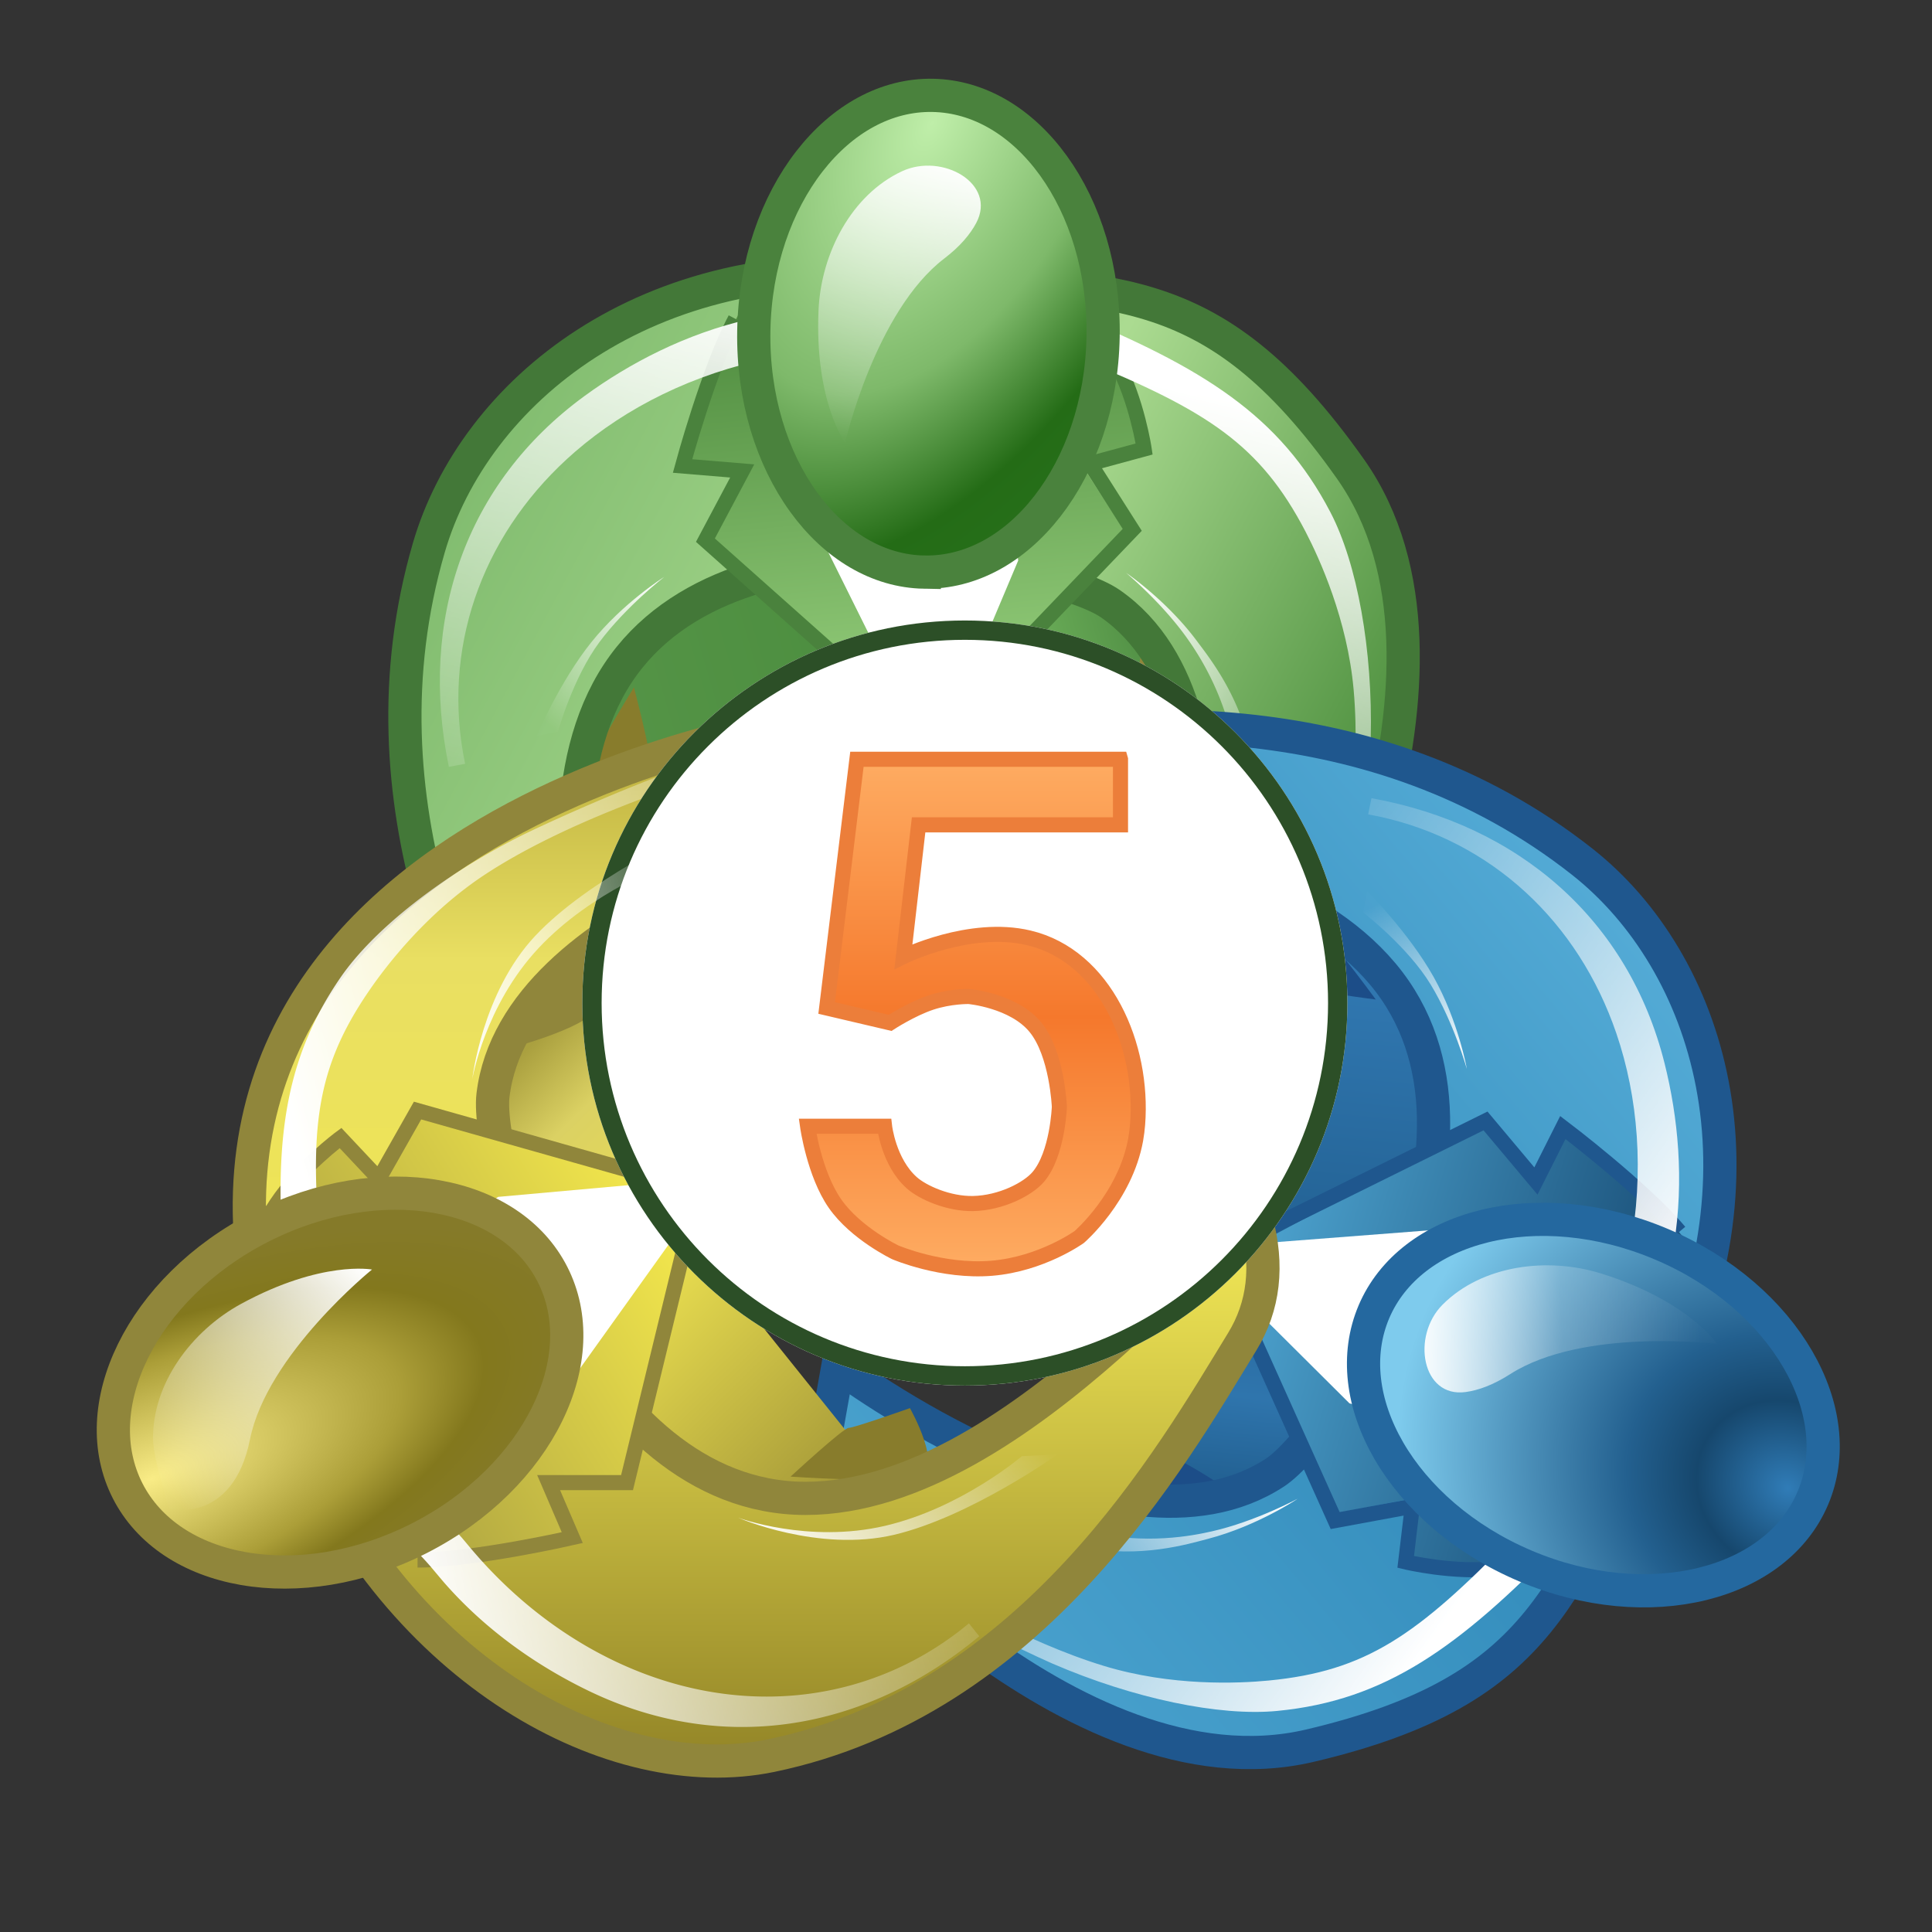 <svg width="90" height="90" viewBox="0 0 90 90" fill="none" xmlns="http://www.w3.org/2000/svg">
    <rect x="0" y="0" width="90" height="90" fill="#333333" stroke="none"/>
    <path fill-rule="evenodd" clip-rule="evenodd" d="M54.497 34.04s-7.053-.777-7.327-.262c-.273.516-1.568 2.95-1.568 2.95l-8.577.414-.299-3.074-9.56 1.81s-3.402-1.555.66-5.89c4.063-4.335 18.986-7.77 23.962-3.992 4.977 3.778 2.709 8.044 2.709 8.044z" fill="url(#50pc79ymva)"/>
    <path fill-rule="evenodd" clip-rule="evenodd" d="m56.48 39.466-2.53-1.345s-.557-2.85-1.008-4.028c-.45-1.179.528-5.04.528-5.04l5.502 7.116-2.492 3.297z" fill="#90863B"/>
    <path fill-rule="evenodd" clip-rule="evenodd" d="M30.265 35.48c.118-.222-.734-3.458-.734-3.458s-2.475 3.974-2.784 5.236c-.31 1.262 2.992 1.17 2.992 1.17s.409-2.727.526-2.949z" fill="#887C2C"/>
    <path fill-rule="evenodd" clip-rule="evenodd" d="M60.746 47.594s8.748-16.42 2.167-25.743c-6.581-9.322-11.35-8.164-20.88-9.074-11.946-1.14-19.95 5.514-22.054 12.728-3.492 11.972 2.032 22.626 5.226 28.046.984 1.67 2.555 2.75 4.714 3.24 1.693.384-6.4-15.621-1.612-24.626 4.788-9.004 20.748-5.899 23.42-4.041 7.218 5.015 3.006 20.735 3.006 20.735l6.013-1.265z" fill="url(#hkajmi8xcb)" stroke="#437838" stroke-width="1.547"/>
    <path fill-rule="evenodd" clip-rule="evenodd" d="M50.171 13.369s1.294 2.233 1.994 3.735c.7 1.503.822 3.55.822 3.55l-2.644.933 2.023 3.123-8.59 9.512L33 25.245l1.53-3.135-2.866-.511s.833-2.66 1.589-4.495 1.698-3.481 1.698-3.481l15.22-.254z" fill="url(#1mmokfet3c)"/>
    <path d="M49.244 13.351s1.753 1.637 2.739 3.475c.986 1.84 1.316 4.09 1.316 4.09l-2.516.683 1.961 3.084-8.085 8.433-1.31 1.385-10.488-9.338 1.714-3.225-2.78-.23s1.22-4.52 2.462-6.854" stroke="#4A823D" stroke-width=".703"/>
    <path fill-rule="evenodd" clip-rule="evenodd" d="m47.431 26.114-2.838 6.73-2.297.354-3.715-7.479 8.747-.603.103.998z" fill="#fff"/>
    <path d="m62.128 47.057-.238-.127s.488-3.825.657-5.284c.135-1.163.862-5.586.51-9.522-.293-3.268-1.587-6.101-2.24-7.358-2.11-4.05-4.552-5.625-10.427-8.026-2.318-.946-6.076-2.66-9.758-1.486l-2.413.792c-.775.248-1.397.427-1.968.558l-.337.073c-3.63.733-6.742 2.307-9.12 4.364-4.151 3.592-6.134 8.738-5.225 14.03l.097.51-.756.142c-1.419-6.848.77-13.23 6.331-17.284 2.09-1.523 4.699-2.892 7.662-3.57l.619-.133c.386-.078.803-.185 1.294-.33l1.187-.372c.61-.201 1.669-.552 2.028-.666 4.088-1.303 6.87.015 9.73 1.184 6.28 2.565 9.868 4.805 12.215 9.311 1.248 2.395 1.979 6.414 1.879 10.536-.033 1.348-.45 8.487-1.449 11.765l-.278.893z" fill="url(#zlo05n8u4d)"/>
    <path d="M43.056 26.652c-2.162-.038-4.158-1.24-5.625-3.27-1.467-2.029-2.37-4.848-2.316-7.977.054-3.129 1.056-5.915 2.593-7.892 1.537-1.977 3.574-3.109 5.736-3.071 2.162.038 4.158 1.24 5.625 3.269 1.468 2.03 2.371 4.849 2.317 7.978-.055 3.129-1.056 5.915-2.594 7.892-1.537 1.977-3.574 3.108-5.736 3.07z" fill="url(#v2bdb1z2se)" stroke="#4A823D" stroke-width="1.547"/>
    <path fill-rule="evenodd" clip-rule="evenodd" d="M39.368 20.619s1.406-6.121 4.62-8.577c.742-.568 1.21-1.13 1.49-1.658.968-1.83-1.58-3.28-3.457-2.407-2.356 1.096-3.773 3.827-3.89 6.465-.19 4.259 1.237 6.177 1.237 6.177z" fill="url(#d26dywdxof)"/>
    <path fill-rule="evenodd" clip-rule="evenodd" d="m58.22 40.707-.715-1.257s.269-3.019.06-4.24a13.083 13.083 0 0 0-2.207-5.395c-1.18-1.7-2.9-3.129-2.9-3.129s1.873 1.265 3.284 3.156c.589.79 2.047 2.6 2.546 5.245.298 1.575-.068 5.62-.068 5.62z" fill="url(#o84p93n70g)"/>
    <path fill-rule="evenodd" clip-rule="evenodd" d="m24.994 34.29.995-.2s.703-2.527 1.94-4.185c1.238-1.658 3.008-3.026 3.008-3.026s-1.916 1.199-3.392 3.04c-1.476 1.84-2.55 4.371-2.55 4.371z" fill="url(#r6mgbjzzfh)"/>
    <path fill-rule="evenodd" clip-rule="evenodd" d="M52.866 68.953s3.361-6.248 2.986-6.695l-2.147-2.559 2.83-8.108 2.961.875 1.903-9.543s2.716-2.571 5.214 2.82c2.498 5.39.093 20.513-5.275 23.712-5.367 3.198-8.472-.502-8.472-.502z" fill="url(#xrjxqczehi)"/>
    <path fill-rule="evenodd" clip-rule="evenodd" d="m47.09 68.76 2.196-1.843s2.85.55 4.112.574c1.262.024 4.475 2.378 4.475 2.378l-8.658 2.435-2.124-3.545zM60.609 45.947c.161.192 3.48.614 3.48.614s-2.758-3.783-3.811-4.543c-1.054-.76-2.207 2.336-2.207 2.336s2.377 1.4 2.538 1.593z" fill="#1C4D88"/>
    <path fill-rule="evenodd" clip-rule="evenodd" d="M37.958 69.669S49.906 83.93 61.014 81.322c11.11-2.61 11.822-7.466 16.236-15.961 5.532-10.649 2.36-20.562-3.54-25.216-9.792-7.722-21.74-6.592-27.96-5.66-1.918.286-3.509 1.339-4.771 3.157-.99 1.425 16.88-.082 23.436 7.73 6.555 7.812-2.303 21.447-5.026 23.229-7.354 4.813-20.352-4.98-20.352-4.98l-1.079 6.048z" fill="url(#ts9wr2x26j)" stroke="#1F578E" stroke-width="1.547"/>
    <path fill-rule="evenodd" clip-rule="evenodd" d="M73.652 72.686s-2.555.363-4.21.45c-1.656.086-3.6-.569-3.6-.569l.127-2.8-3.655.706-5.601-11.529 12.36-6.627 2.334 2.593 1.547-2.465s2.154 1.768 3.572 3.156a34.237 34.237 0 0 1 2.592 2.879l-5.466 14.206z" fill="url(#effsxkz25k)"/>
    <path d="M74.015 71.833s-2.174 1.012-4.248 1.238c-2.074.225-4.284-.311-4.284-.311l.308-2.59-3.594.663-4.79-10.655-.793-1.733 12.587-6.227 2.348 2.798 1.254-2.491s3.734 2.824 5.433 4.85" stroke="#1F578E" stroke-width=".703"/>
    <path fill-rule="evenodd" clip-rule="evenodd" d="m62.862 65.372-5.177-5.152.532-2.262 8.326-.643-2.717 8.336-.964-.279z" fill="#fff"/>
    <path d="m37.937 71.153.207-.174s3.364 1.886 4.653 2.589c1.028.56 4.857 2.892 8.639 4.04 3.139.952 6.25.814 7.66.678 4.545-.438 6.921-2.112 11.348-6.66 1.746-1.794 4.742-4.637 5.033-8.49l.17-2.534c.06-.812.127-1.456.22-2.034l.059-.34c.68-3.64.386-7.115-.63-10.09-1.776-5.195-5.804-8.962-11.052-10.101l-.51-.102.153-.753c6.88 1.25 11.978 5.67 13.653 12.344.63 2.51.921 5.44.44 8.442l-.108.624c-.072.387-.13.813-.18 1.323l-.098 1.24c-.043.642-.114 1.754-.143 2.13-.323 4.278-2.587 6.364-4.742 8.578-4.73 4.861-8.152 7.35-13.21 7.838-2.688.259-6.687-.569-10.472-2.205-1.237-.535-7.701-3.596-10.365-5.75l-.725-.593z" fill="url(#2ov3pvo0ql)"/>
    <path d="M64 61.114c.846-1.99 2.708-3.391 5.139-3.992 2.431-.6 5.384-.381 8.265.842 2.88 1.222 5.089 3.194 6.346 5.36 1.257 2.166 1.543 4.478.698 6.469-.845 1.99-2.707 3.39-5.138 3.991-2.431.6-5.384.382-8.265-.841-2.88-1.223-5.089-3.195-6.346-5.36-1.257-2.167-1.543-4.479-.698-6.47z" fill="url(#zavc6fyw5m)" stroke="#24689F" stroke-width="1.547"/>
    <path fill-rule="evenodd" clip-rule="evenodd" d="M79.988 62.606s-6.233-.772-9.639 1.407c-.788.504-1.476.751-2.068.833-2.051.284-2.542-2.606-1.08-4.071 1.836-1.84 4.887-2.237 7.406-1.444 4.067 1.278 5.38 3.275 5.38 3.275z" fill="url(#rn4uuo2pdn)"/>
    <path fill-rule="evenodd" clip-rule="evenodd" d="m45.29 69.908 1.434-.192s2.698 1.38 3.908 1.644c2.786.608 4.892.186 5.83-.026 2.018-.456 3.987-1.516 3.987-1.516s-1.874 1.263-4.156 1.862c-.953.25-3.178.924-5.817.397-1.572-.314-5.185-2.169-5.185-2.169z" fill="url(#hbd3fx3wdo)"/>
    <path fill-rule="evenodd" clip-rule="evenodd" d="m63.685 41.505-.186.998s2.079 1.599 3.152 3.367c1.074 1.769 1.68 3.921 1.68 3.921s-.394-2.225-1.548-4.283c-1.154-2.058-3.098-4.003-3.098-4.003z" fill="url(#ydy378eq2p)"/>
    <path fill-rule="evenodd" clip-rule="evenodd" d="M26.89 45.795s2.625 6.591 3.208 6.591h3.34l4.393 7.38-2.574 1.706 6.087 7.591s.224 3.734-5.51 2.183c-5.736-1.552-15.775-13.115-14.775-19.283 1-6.168 5.83-6.168 5.83-6.168z" fill="url(#93etjr47bq)"/>
    <path fill-rule="evenodd" clip-rule="evenodd" d="M30.75 41.498v2.866s-2.254 1.83-3.083 2.78c-.829.952-4.697 1.9-4.697 1.9l3.7-8.198 4.08.652z" fill="#90863B"/>
    <path fill-rule="evenodd" clip-rule="evenodd" d="M39.535 66.516c-.25 0-2.707 2.271-2.707 2.271s4.67.32 5.93 0c1.26-.319-.37-3.191-.37-3.191s-2.602.92-2.852.92z" fill="#887C2C"/>
    <path fill-rule="evenodd" clip-rule="evenodd" d="M35.923 33.915s-33.289 5.57-21.956 32.868c4.601 11.083 14.6 16.528 21.956 15 12.21-2.538 18.66-13.92 21.945-19.283 1.013-1.654 1.229-3.548.648-5.684C58.061 55.14 47.728 69.8 37.53 69.8c-10.199 0-14.95-15.55-14.564-18.782 1.04-8.727 16.897-12.389 16.897-12.389l-3.94-4.714z" fill="url(#v3lf84uiyr)" stroke="#90863B" stroke-width="1.547"/>
    <path fill-rule="evenodd" clip-rule="evenodd" d="M11.089 58.72s1.244-2.105 2.287-3.393c1.044-1.289 2.421-2.42 2.421-2.42l1.888 1.731 1.631-2.704 13.32 3.393-3.346 13.619h-3.488l.796 2.799s-2.755.417-4.736.542c-1.98.125-3.873 0-3.873 0l-6.9-13.568z" fill="url(#ez8a00x2ns)"/>
    <path d="M11.089 60.145s.622-2.316 1.782-4.05c1.161-1.734 2.992-3.082 2.992-3.082l1.786 1.901 1.802-3.18 11.242 3.18 1.837.507-3.32 13.644h-3.653l1.102 2.563s-4.564 1.044-7.208 1.044" stroke="#90863B" stroke-width=".703"/>
    <path fill-rule="evenodd" clip-rule="evenodd" d="m23.208 55.755 7.274-.654 1.391 1.861-4.859 6.791-4.639-7.44.833-.558z" fill="#fff"/>
    <path d="M36.273 34.51v.27s-3.607 1.364-4.974 1.9c-1.09.427-5.337 1.862-8.647 4.021-2.748 1.792-4.643 4.264-5.445 5.432-2.585 3.763-2.83 6.66-2.191 12.974.252 2.49.504 6.613 3.269 9.313l1.831 1.758a24.084 24.084 0 0 1 1.417 1.477l.222.263c2.352 2.86 5.203 4.87 8.135 6.003 5.121 1.98 10.596 1.314 14.842-1.973l.405-.325.48.6c-5.381 4.469-12.044 5.532-18.233 2.525-2.327-1.13-4.76-2.79-6.75-5.089l-.408-.484c-.25-.304-.54-.622-.898-.988l-.887-.873c-.464-.444-1.27-1.214-1.54-1.477-3.07-2.998-3.212-6.073-3.523-9.148-.683-6.748-.39-10.969 2.487-15.156 1.53-2.226 4.734-4.758 8.42-6.605 1.206-.604 7.706-3.588 11.069-4.244l.92-.174z" fill="url(#0xeecyr4qt)"/>
    <path d="M25.737 59.364c.982 1.927.858 4.254-.245 6.502-1.103 2.249-3.169 4.37-5.957 5.79-2.788 1.421-5.718 1.845-8.186 1.416-2.467-.43-4.422-1.696-5.404-3.623-.982-1.927-.857-4.253.245-6.502 1.103-2.248 3.169-4.37 5.957-5.79s5.719-1.845 8.186-1.416c2.467.43 4.423 1.697 5.404 3.623z" fill="url(#ps5s38lz7u)" stroke="#90863B" stroke-width="1.547"/>
    <path fill-rule="evenodd" clip-rule="evenodd" d="M17.329 59.14s-4.885 3.947-5.684 7.911C10.847 71.016 7.89 70.3 7.89 70.3s-.74-2.248-.76-3.234c-.047-2.598 1.786-5.068 4.106-6.33 3.745-2.037 6.094-1.596 6.094-1.596z" fill="url(#65gou91esv)"/>
    <path d="M44.946 28.905c9.842 0 17.82 7.979 17.82 17.82 0 9.842-7.978 17.82-17.82 17.82s-17.82-7.978-17.82-17.82c0-9.841 7.978-17.82 17.82-17.82z" fill="#fff"/>
    <path fill-rule="evenodd" clip-rule="evenodd" d="M62.766 46.725c0-9.841-7.978-17.82-17.82-17.82s-17.82 7.979-17.82 17.82c0 9.842 7.978 17.82 17.82 17.82s17.82-7.978 17.82-17.82zm-34.74 0c0-9.345 7.575-16.92 16.92-16.92 9.344 0 16.92 7.575 16.92 16.92 0 9.344-7.576 16.92-16.92 16.92-9.345 0-16.92-7.576-16.92-16.92z" fill="url(#bvx01yr46w)"/>
    <path fill-rule="evenodd" clip-rule="evenodd" d="M52.197 35.37v3.055h-9.405l-.708 6.137s3.09-1.524 5.84-.873c3.566.844 5.354 5.032 5.07 8.686-.02.24-.049.478-.09.71-.485 2.69-2.627 4.538-2.627 4.538s-1.75 1.263-4.075 1.457c-2.323.193-4.5-.743-4.5-.743s-1.844-.885-2.807-2.272c-.964-1.386-1.275-3.6-1.275-3.6h3.586s.187 1.671 1.27 2.634c.508.452 1.71.989 2.856.966 1.302-.026 2.555-.677 3.035-1.24.904-1.061.983-3.267.983-3.267s-.1-2.47-1.119-3.71c-1.02-1.242-3.099-1.428-3.099-1.428s-.873-.018-1.776.285-1.89.944-1.89.944l-2.957-.694 1.41-11.586h12.278z" fill="url(#xwnrzgqrux)" stroke="#EC7E3A" stroke-width=".703"/>
    <path fill-rule="evenodd" clip-rule="evenodd" d="M21.999 50.276s.584-3.437 3.09-6.11c2.506-2.675 6.003-3.902 6.003-3.902l.904-1.401s-4.57 2.085-7.056 4.726C22.454 46.229 22 50.276 22 50.276z" fill="url(#ghfu7lj74y)"/>
    <path fill-rule="evenodd" clip-rule="evenodd" d="M34.388 70.701s3.268 1.213 6.837.379c3.569-.834 6.38-3.248 6.38-3.248l1.666-.082s-4.092 2.915-7.621 3.747c-3.53.832-7.262-.796-7.262-.796z" fill="url(#fiugnx0tbz)"/>
    <defs>
        <linearGradient id="50pc79ymva" x1="49.958" y1="20.597" x2="26.009" y2="27.623" gradientUnits="userSpaceOnUse">
            <stop stop-color="#559448"/>
            <stop offset=".153" stop-color="#68AA56"/>
            <stop offset=".459" stop-color="#4C8E3F"/>
            <stop offset="1" stop-color="#559447"/>
        </linearGradient>
        <linearGradient id="hkajmi8xcb" x1="73.144" y1="24.277" x2="31.927" y2="2.362" gradientUnits="userSpaceOnUse">
            <stop stop-color="#448836"/>
            <stop offset=".48" stop-color="#ABDB91"/>
            <stop offset="1" stop-color="#81BC6F"/>
        </linearGradient>
        <linearGradient id="1mmokfet3c" x1="53.233" y1="32.462" x2="51.403" y2="13.539" gradientUnits="userSpaceOnUse">
            <stop stop-color="#97D07D"/>
            <stop offset="1" stop-color="#508D40"/>
        </linearGradient>
        <linearGradient id="zlo05n8u4d" x1="62.225" y1="49.738" x2="69.076" y2="21.551" gradientUnits="userSpaceOnUse">
            <stop stop-color="#fff" stop-opacity=".01"/>
            <stop offset="1" stop-color="#fff"/>
        </linearGradient>
        <linearGradient id="d26dywdxof" x1="32.616" y1="18.064" x2="37.256" y2="4.886" gradientUnits="userSpaceOnUse">
            <stop stop-color="#fff" stop-opacity=".01"/>
            <stop offset="1" stop-color="#fff"/>
        </linearGradient>
        <linearGradient id="o84p93n70g" x1="56.842" y1="20.781" x2="66.867" y2="27.177" gradientUnits="userSpaceOnUse">
            <stop stop-color="#fff"/>
            <stop offset="1" stop-color="#fff" stop-opacity=".01"/>
        </linearGradient>
        <linearGradient id="r6mgbjzzfh" x1="27.869" y1="24.291" x2="22.057" y2="30.515" gradientUnits="userSpaceOnUse">
            <stop stop-color="#fff"/>
            <stop offset="1" stop-color="#fff" stop-opacity=".01"/>
        </linearGradient>
        <linearGradient id="xrjxqczehi" x1="67.03" y1="69.781" x2="69.487" y2="44.943" gradientUnits="userSpaceOnUse">
            <stop stop-color="#236294"/>
            <stop offset=".153" stop-color="#2F75AD"/>
            <stop offset=".459" stop-color="#236294"/>
            <stop offset="1" stop-color="#327AB4"/>
        </linearGradient>
        <linearGradient id="ts9wr2x26j" x1="54.933" y1="89.898" x2="90.692" y2="59.892" gradientUnits="userSpaceOnUse">
            <stop stop-color="#4AA2CE"/>
            <stop offset=".48" stop-color="#368FBE"/>
            <stop offset="1" stop-color="#54ABD6"/>
        </linearGradient>
        <linearGradient id="effsxkz25k" x1="54.802" y1="68.372" x2="73.032" y2="73.764" gradientUnits="userSpaceOnUse">
            <stop stop-color="#4EA5D1"/>
            <stop offset="1" stop-color="#1B517A"/>
        </linearGradient>
        <linearGradient id="2ov3pvo0ql" x1="35.415" y1="70.239" x2="58.983" y2="87.149" gradientUnits="userSpaceOnUse">
            <stop stop-color="#fff" stop-opacity=".01"/>
            <stop offset="1" stop-color="#fff"/>
        </linearGradient>
        <linearGradient id="rn4uuo2pdn" x1="79.184" y1="55.171" x2="65.611" y2="55.551" gradientUnits="userSpaceOnUse">
            <stop stop-color="#fff" stop-opacity=".01"/>
            <stop offset=".487" stop-color="#fff" stop-opacity=".2"/>
            <stop offset="1" stop-color="#fff"/>
        </linearGradient>
        <linearGradient id="hbd3fx3wdo" x1="64.282" y1="76.095" x2="54.596" y2="82.994" gradientUnits="userSpaceOnUse">
            <stop stop-color="#fff"/>
            <stop offset="1" stop-color="#fff" stop-opacity=".01"/>
        </linearGradient>
        <linearGradient id="ydy378eq2p" x1="71.88" y1="47.916" x2="68.286" y2="40.197" gradientUnits="userSpaceOnUse">
            <stop stop-color="#fff"/>
            <stop offset="1" stop-color="#fff" stop-opacity=".01"/>
        </linearGradient>
        <linearGradient id="93etjr47bq" x1="17.151" y1="56.113" x2="34.598" y2="73.96" gradientUnits="userSpaceOnUse">
            <stop stop-color="#AAA03F"/>
            <stop offset=".153" stop-color="#DBD163"/>
            <stop offset=".459" stop-color="#EADF50"/>
            <stop offset=".708" stop-color="#CABE45"/>
            <stop offset="1" stop-color="#A49838"/>
        </linearGradient>
        <linearGradient id="v3lf84uiyr" x1="10.331" y1="32.388" x2="10.331" y2="82.035" gradientUnits="userSpaceOnUse">
            <stop stop-color="#B3A637"/>
            <stop offset=".248" stop-color="#E9DF62"/>
            <stop offset=".52" stop-color="#EFE555"/>
            <stop offset="1" stop-color="#938527"/>
        </linearGradient>
        <linearGradient id="ez8a00x2ns" x1="26.908" y1="47.789" x2="10.771" y2="57.763" gradientUnits="userSpaceOnUse">
            <stop stop-color="#F7EB4D"/>
            <stop offset="1" stop-color="#AFA541"/>
        </linearGradient>
        <linearGradient id="0xeecyr4qt" x1="38.595" y1="33.165" x2="10.491" y2="40.349" gradientUnits="userSpaceOnUse">
            <stop stop-color="#fff" stop-opacity=".01"/>
            <stop offset="1" stop-color="#fff"/>
        </linearGradient>
        <linearGradient id="65gou91esv" x1="12.073" y1="54.191" x2="2.263" y2="64.139" gradientUnits="userSpaceOnUse">
            <stop stop-color="#fff"/>
            <stop offset="1" stop-color="#fff" stop-opacity=".01"/>
        </linearGradient>
        <linearGradient id="xwnrzgqrux" x1="37.62" y1="35.369" x2="37.62" y2="59.113" gradientUnits="userSpaceOnUse">
            <stop stop-color="#FEAC62"/>
            <stop offset=".506" stop-color="#F5782C"/>
            <stop offset="1" stop-color="#FEAC62"/>
        </linearGradient>
        <linearGradient id="ghfu7lj74y" x1="29.55" y1="31.78" x2="17.12" y2="35.73" gradientUnits="userSpaceOnUse">
            <stop stop-color="#fff" stop-opacity=".01"/>
            <stop offset="1" stop-color="#fff"/>
        </linearGradient>
        <linearGradient id="fiugnx0tbz" x1="54.181" y1="73.409" x2="44.546" y2="82.199" gradientUnits="userSpaceOnUse">
            <stop stop-color="#fff" stop-opacity=".01"/>
            <stop offset="1" stop-color="#fff"/>
        </linearGradient>
        <radialGradient id="v2bdb1z2se" cx="0" cy="0" r="1" gradientUnits="userSpaceOnUse" gradientTransform="matrix(15.963 8.116 -14.508 28.536 43.422 5.703)">
            <stop stop-color="#BFEEA9"/>
            <stop offset=".427" stop-color="#7EB96A"/>
            <stop offset=".701" stop-color="#246C16"/>
            <stop offset="1" stop-color="#29731E"/>
        </radialGradient>
        <radialGradient id="zavc6fyw5m" cx="0" cy="0" r="1" gradientUnits="userSpaceOnUse" gradientTransform="matrix(-15.519 -10.675 9.528 -13.853 83.288 69.3)">
            <stop stop-color="#307CB7"/>
            <stop offset=".234" stop-color="#16476D"/>
            <stop offset=".411" stop-color="#23608F"/>
            <stop offset="1" stop-color="#7ECBED"/>
        </radialGradient>
        <radialGradient id="ps5s38lz7u" cx="0" cy="0" r="1" gradientUnits="userSpaceOnUse" gradientTransform="matrix(20.129 -8.35 3.412 8.224 7.069 68.877)">
            <stop stop-color="#F9EC86"/>
            <stop offset=".568" stop-color="#AB9E38"/>
            <stop offset=".758" stop-color="#83781D"/>
            <stop offset="1" stop-color="#857A29"/>
        </radialGradient>
        <radialGradient id="bvx01yr46w" cx="0" cy="0" r="1" gradientUnits="userSpaceOnUse" gradientTransform="translate(44.946 46.725) scale(17.82)">
            <stop offset=".049" stop-color="#164A61"/>
            <stop offset=".448" stop-color="#746C31"/>
            <stop offset=".75" stop-color="#2C4F27"/>
        </radialGradient>
    </defs>
</svg>
